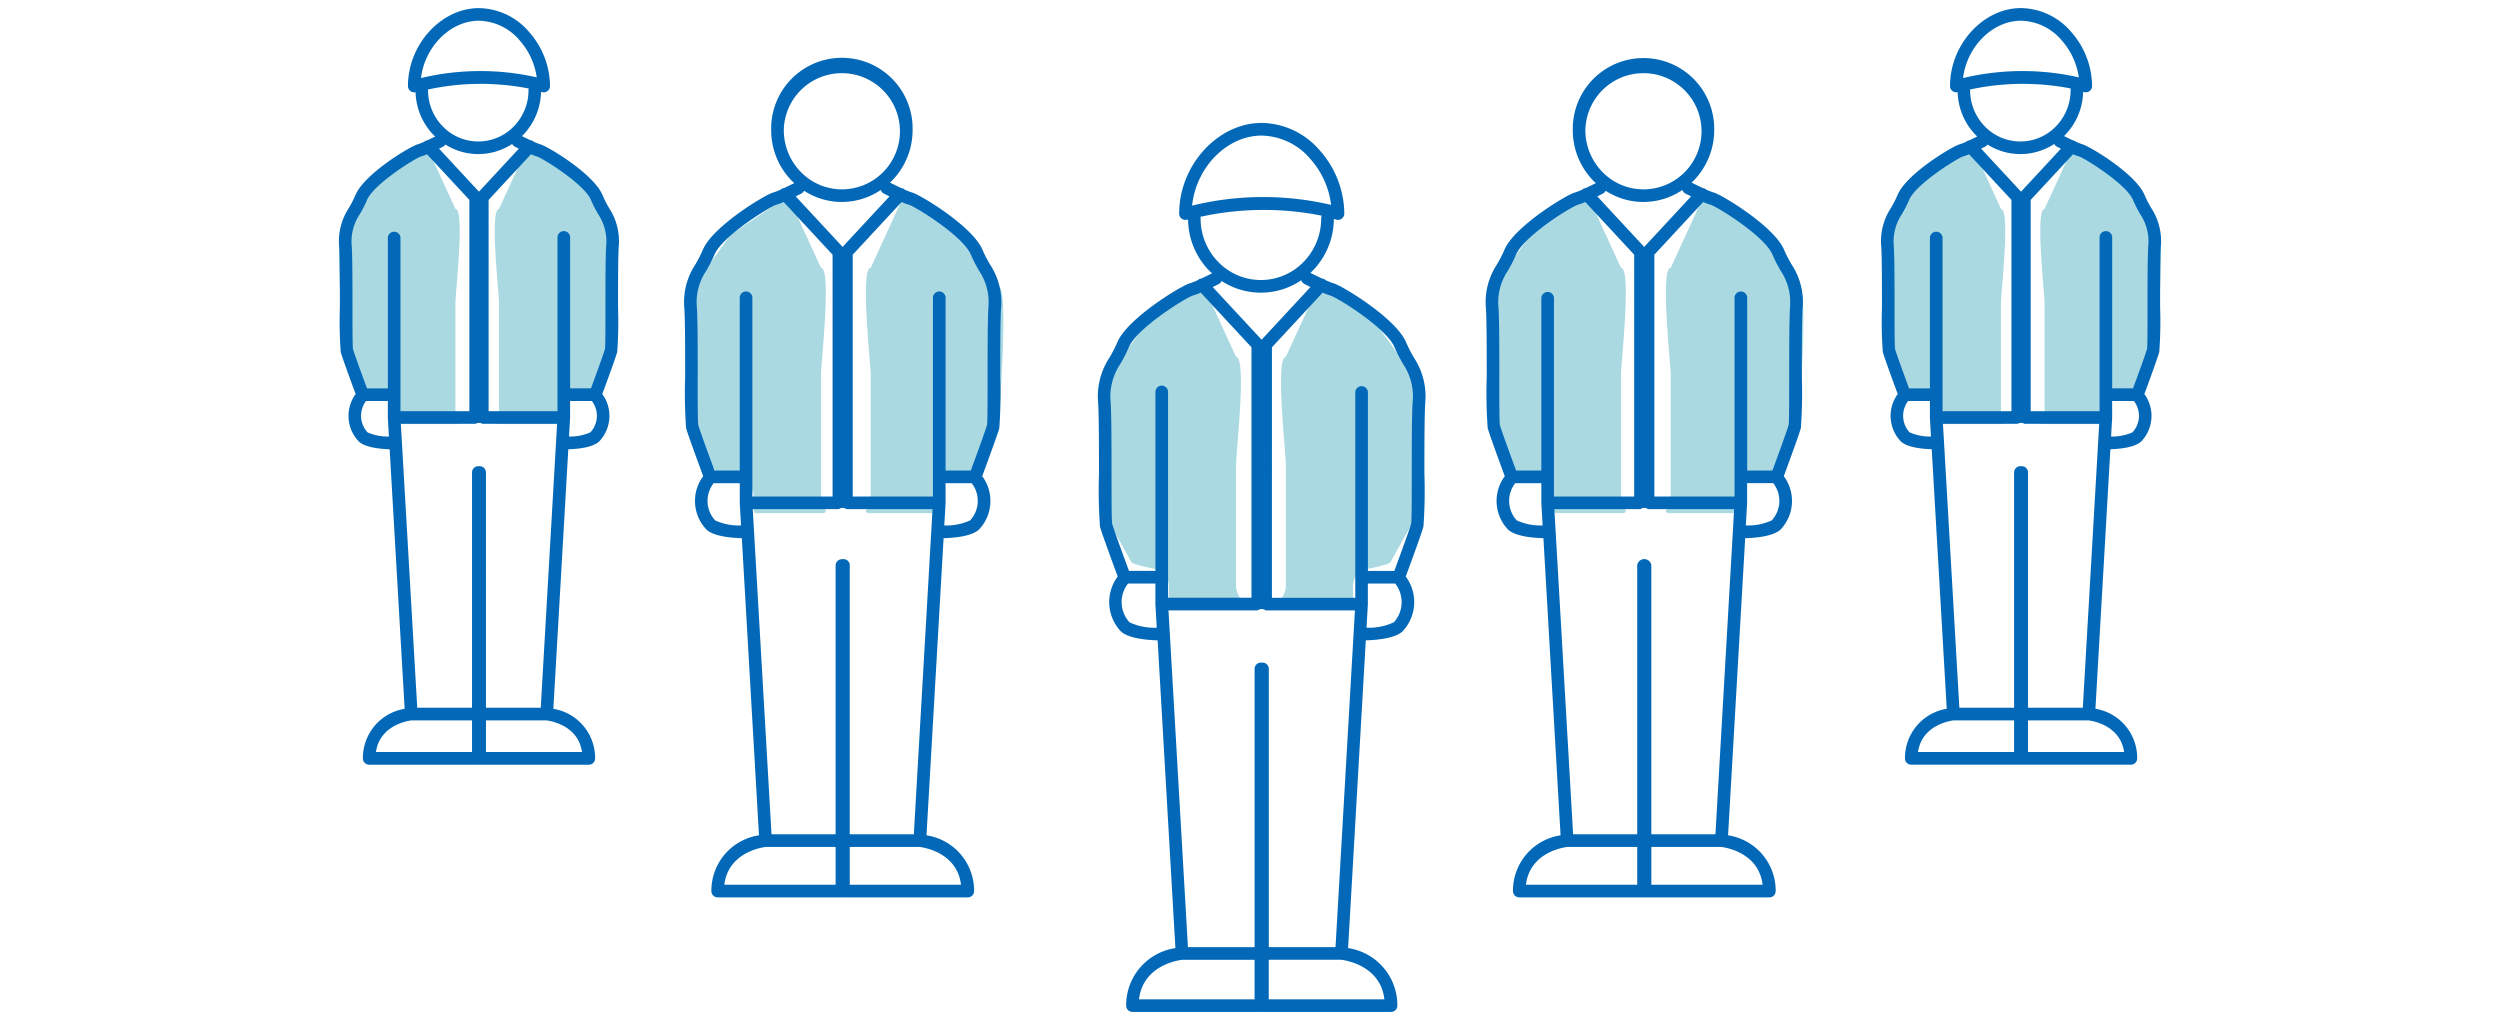 <svg xmlns="http://www.w3.org/2000/svg" viewBox="0 0 250 102"><path d="m69.317 28.658 3.759-5.194 5.723-3.872 3.295 7.187c1.1 0 0 9.608 0 10.713V49.7c0 1.1 1.1 1.611 0 1.611H75.63c-.76 0 .538-2.465-1.281-3.213-.41-.158-2.756-.514-2.756-.86l-2.277-4.074c0-1.105-1.105-14.506 0-14.506ZM99.852 28.658l-3.761-5.194-5.722-3.872-3.294 7.187c-1.1 0 0 9.608 0 10.713V49.7c0 1.1-1.1 1.611 0 1.611h6.462c.759 0-.538-2.465 1.28-3.213.41-.158 2.757-.514 2.757-.86l2.278-4.074c0-1.105 1.1-14.506 0-14.506ZM110.827 37.565l3.759-5.194 5.723-3.872 3.295 7.187c1.1 0 0 9.608 0 10.713v12.208c0 1.1 1.1 1.611 0 1.611h-6.463c-.76 0 .538-2.465-1.281-3.213-.41-.158-2.756-.514-2.756-.86l-2.277-4.074c0-1.105-1.105-14.506 0-14.506ZM141.362 37.565l-3.761-5.194-5.722-3.872-3.294 7.187c-1.1 0 0 9.608 0 10.713v12.208c0 1.1-1.1 1.611 0 1.611h6.462c.759 0-.538-2.465 1.28-3.213.41-.158 2.757-.514 2.757-.86l2.278-4.074c0-1.105 1.1-14.506 0-14.506ZM149.317 28.658l3.759-5.194 5.723-3.872 3.295 7.187c1.1 0 0 9.608 0 10.713V49.7c0 1.1 1.1 1.611 0 1.611h-6.463c-.76 0 .538-2.465-1.281-3.213-.41-.158-2.756-.514-2.756-.86l-2.277-4.074c0-1.105-1.105-14.506 0-14.506ZM179.852 28.658l-3.761-5.194-5.722-3.872-3.294 7.187c-1.1 0 0 9.608 0 10.713V49.7c0 1.1-1.1 1.611 0 1.611h6.462c.759 0-.538-2.465 1.28-3.213.41-.158 2.757-.514 2.757-.86l2.278-4.074c0-1.105 1.1-14.506 0-14.506ZM34.334 22.542l3.3-4.555 5.018-3.4 2.889 6.3c.969 0 0 8.426 0 9.394v10.713c0 .97.969 1.413 0 1.413h-5.67c-.664 0 .473-2.16-1.123-2.817-.36-.139-2.417-.45-2.417-.754l-2-3.573c.003-.969-.965-12.72.003-12.72ZM61.11 22.542l-3.3-4.555-5.018-3.4-2.89 6.3c-.968 0 0 8.426 0 9.394v10.713c0 .97-.968 1.413 0 1.413h5.67c.666 0-.471-2.16 1.124-2.817.359-.139 2.416-.45 2.416-.754l2-3.573c-.002-.969.966-12.72-.002-12.72ZM188.887 22.542l3.3-4.555 5.018-3.4 2.889 6.3c.969 0 0 8.426 0 9.394v10.713c0 .97.969 1.413 0 1.413h-5.67c-.664 0 .473-2.16-1.123-2.817-.36-.139-2.417-.45-2.417-.754l-2-3.573c.003-.969-.965-12.72.003-12.72ZM215.663 22.542l-3.3-4.555-5.018-3.4-2.889 6.3c-.969 0 0 8.426 0 9.394v10.713c0 .97-.969 1.413 0 1.413h5.67c.665 0-.472-2.16 1.123-2.817.359-.139 2.416-.45 2.416-.754l2-3.573c-.002-.969.966-12.72-.002-12.72Z" style="fill:#aad9e2;stroke-width:0"/><path d="M98.246 24.975c-.987-2.35-6.263-5.524-7.016-5.715a6.234 6.234 0 0 1-.77-.3v-.006a.614.614 0 0 0-.34-.15c-.4-.184-.807-.386-1.117-.544a7.24 7.24 0 0 0 2.257-5.262 7.072 7.072 0 1 0-14.141 0 7.229 7.229 0 0 0 2.067 5.089c.078.079.16.148.24.223-.3.15-.661.328-1.017.494a.614.614 0 0 0-.338.15v.006c-.25.117-.507.217-.77.3-.753.192-6.028 3.364-7.015 5.717-.221.51-.475 1.007-.76 1.485a6.815 6.815 0 0 0-1.085 4.445c.074 1.513.074 4.308.074 6.773a49.327 49.327 0 0 0 .094 5.114c.137.557 1.326 3.78 1.712 4.825a4.142 4.142 0 0 0 .2 5.2c.624.8 2.53.969 3.662 1l1.715 29.713a5.6 5.6 0 0 0-4.76 5.577c0 .349.283.632.632.632h12.429c.05-.01.1-.01.15 0h12.429a.632.632 0 0 0 .632-.632 5.6 5.6 0 0 0-4.761-5.576l1.71-29.714c1.132-.03 3.039-.204 3.662-1a4.145 4.145 0 0 0 .2-5.2c.386-1.043 1.575-4.267 1.71-4.826.12-1.701.15-3.408.093-5.114 0-2.464 0-5.259.074-6.772a6.811 6.811 0 0 0-1.086-4.444 12.903 12.903 0 0 1-.766-1.487Zm-19.868-11.98a5.809 5.809 0 1 1 5.808 5.94 5.705 5.705 0 0 1-4.1-1.735 5.97 5.97 0 0 1-1.705-4.205h-.003Zm5.807 7.2a6.937 6.937 0 0 0 3.894-1.2.63.63 0 0 0 .312.364c.061.03.276.14.559.279L84.26 24.69l-4.69-5.052c.284-.14.5-.248.559-.28a.631.631 0 0 0 .278-.285 6.924 6.924 0 0 0 3.773 1.124l.004-.003Zm7.2 63.231h-6.41V56.548a.609.609 0 0 0-.707-.624.632.632 0 0 0-.707.625v26.878h-6.41l-1.876-32.512h8.615a.621.621 0 0 1 .749 0h8.615l-1.87 32.511ZM69.772 37.68c0-2.48 0-5.29-.076-6.834a5.64 5.64 0 0 1 .92-3.756c.31-.523.587-1.065.828-1.624.777-1.85 5.485-4.762 6.162-4.982.26-.076.514-.17.762-.282l4.89 5.267v24.184h-8.021V29.804a.632.632 0 1 0-1.263 0v17.25H71.45c-.651-1.759-1.527-4.17-1.62-4.549-.062-.333-.062-2.719-.063-4.824l.004-.002Zm1.739 14.355a2.878 2.878 0 0 1-.147-3.717h2.612v2.003l.128 2.225a5.698 5.698 0 0 1-2.597-.509l.004-.002Zm.923 36.437c.4-3.288 3.857-3.746 4.159-3.78h6.969v3.78H72.434Zm23.67 0H84.977v-3.78h6.968c.3.035 3.76.493 4.157 3.781h.004Zm.919-36.438a5.688 5.688 0 0 1-2.595.512l.128-2.225v-2.004h2.612a2.879 2.879 0 0 1-.15 3.718h.005Zm1.81-21.19c-.075 1.544-.074 4.356-.074 6.835 0 2.106 0 4.492-.056 4.814-.1.391-.972 2.8-1.623 4.562h-2.523V29.805a.632.632 0 1 0-1.263 0v19.847h-8.021V25.47l4.889-5.268c.244.11.495.203.752.279.687.222 5.4 3.134 6.173 4.984.24.558.517 1.1.828 1.623a5.641 5.641 0 0 1 .915 3.756h.004ZM60.246 19.496c-.9-2.135-5.525-4.888-6.213-5.063a5.36 5.36 0 0 1-.653-.258.611.611 0 0 0-.315-.144c-.3-.139-.609-.29-.874-.423.028-.027.059-.05.086-.08a6.41 6.41 0 0 0 1.828-4.348l.038.014a.631.631 0 0 0 .857-.59 8.26 8.26 0 0 0-2.053-5.365A6.721 6.721 0 0 0 47.895.812c-3.785 0-7.1 3.642-7.1 7.793a.63.63 0 0 0 .63.632h.002a.648.648 0 0 0 .131-.016 6.412 6.412 0 0 0 1.826 4.308c.043.044.09.081.134.123-.246.123-.523.257-.79.381a.614.614 0 0 0-.313.143c-.212.1-.43.187-.654.258-.688.176-5.316 2.931-6.212 5.065a11.35 11.35 0 0 1-.663 1.3 6.044 6.044 0 0 0-.963 3.944c.065 1.328.065 3.78.065 5.945a42.613 42.613 0 0 0 .084 4.51c.12.485 1.139 3.252 1.493 4.208a3.7 3.7 0 0 0 .2 4.617c.553.707 2.19.873 3.2.905l1.5 25.953a4.985 4.985 0 0 0-4.176 4.96c0 .35.283.632.632.632h10.914a.6.6 0 0 0 .066-.007.58.58 0 0 0 .065.007H58.88a.63.63 0 0 0 .632-.63v-.002a4.985 4.985 0 0 0-4.177-4.959l1.494-25.953c1.013-.033 2.65-.2 3.2-.905a3.7 3.7 0 0 0 .2-4.618c.354-.956 1.372-3.724 1.492-4.21.107-1.503.135-3.01.083-4.516 0-2.162 0-4.612.063-5.938a6.044 6.044 0 0 0-.963-3.944c-.247-.419-.467-.854-.658-1.302ZM47.895 2.074a5.478 5.478 0 0 1 4.1 2 7.058 7.058 0 0 1 1.68 3.662 25.538 25.538 0 0 0-11.576.07c.382-3.136 2.925-5.73 5.796-5.732Zm-5.089 6.932a.508.508 0 0 0-.006-.056 24.994 24.994 0 0 1 10.073-.1.62.62 0 0 0-.022.157 5.167 5.167 0 0 1-1.475 3.64 4.934 4.934 0 0 1-3.547 1.5 4.935 4.935 0 0 1-3.546-1.5 5.164 5.164 0 0 1-1.477-3.64Zm5.022 6.4a6.154 6.154 0 0 0 3.386-1.01c.06.116.155.21.272.27.07.036.215.11.4.2l-3.99 4.3-3.991-4.3c.184-.09.328-.164.4-.2a.629.629 0 0 0 .236-.213c.982.623 2.12.954 3.283.955l.004-.002Zm6.247 55.368h-5.478V47.25a.632.632 0 0 0-.632-.632.547.547 0 0 0-.066.007.529.529 0 0 0-.065-.007.632.632 0 0 0-.632.632v23.524h-5.478l-1.64-28.394h7.484a.616.616 0 0 1 .657 0h7.484l-1.634 28.394ZM35.247 30.681c0-2.179 0-4.649-.067-6.006a4.89 4.89 0 0 1 .8-3.256c.274-.461.518-.94.73-1.433.663-1.575 4.772-4.132 5.36-4.33.215-.063.426-.14.63-.23l4.237 4.563v21.129h-6.89V23.767a.632.632 0 0 0-1.262 0v15.07H36.7c-.555-1.5-1.322-3.612-1.4-3.931-.053-.302-.053-2.385-.053-4.223v-.002Zm1.51 12.556a2.436 2.436 0 0 1-.15-3.137h2.177v1.685l.108 1.868a5.05 5.05 0 0 1-2.135-.413v-.003Zm.838 31.966c.392-2.738 3.293-3.134 3.568-3.166h6.039v3.165l-9.607.001Zm20.609 0h-9.607v-3.165h6.036c.278.032 3.18.428 3.57 3.166Zm.837-31.97a5 5 0 0 1-2.14.42l.108-1.868V40.1h2.176c.722.941.66 2.265-.144 3.135Zm1.57-18.559c-.066 1.358-.066 3.823-.066 6 0 1.841 0 3.927-.047 4.214-.082.334-.85 2.448-1.4 3.948h-2.085V23.768a.632.632 0 1 0-1.263 0v17.35h-6.89V19.99l4.236-4.563c.2.09.407.164.618.225.6.2 4.712 2.757 5.374 4.333.213.494.457.973.73 1.434.64.959.921 2.112.793 3.257ZM140.613 34.237c-1.02-2.427-6.465-5.7-7.242-5.9a6.378 6.378 0 0 1-.8-.317s0-.006-.006-.008a.619.619 0 0 0-.343-.15c-.42-.2-.861-.412-1.184-.578.072-.067.147-.13.216-.2a7.449 7.449 0 0 0 2.129-5.2c.118.038.185.062.19.064a.631.631 0 0 0 .857-.59 9.615 9.615 0 0 0-2.391-6.246 7.8 7.8 0 0 0-5.866-2.82c-4.4 0-8.257 4.237-8.257 9.067a.63.63 0 0 0 .78.614l.111-.026a7.451 7.451 0 0 0 2.127 5.134c.087.09.181.168.272.251-.312.157-.7.35-1.084.526a.614.614 0 0 0-.342.151s0 .005-.006.009a6.5 6.5 0 0 1-.805.318c-.777.2-6.223 3.474-7.241 5.9-.229.529-.492 1.043-.787 1.538a7.034 7.034 0 0 0-1.12 4.587c.077 1.564.077 4.453.077 7a51.294 51.294 0 0 0 .1 5.29c.142.577 1.378 3.93 1.774 5a4.268 4.268 0 0 0 .2 5.359c.648.827 2.723.995 3.792 1.025l1.776 30.774a5.779 5.779 0 0 0-4.924 5.75c0 .35.283.633.632.633h12.844a.698.698 0 0 0 .078-.008.68.68 0 0 0 .077.008h12.857a.632.632 0 0 0 .632-.632 5.779 5.779 0 0 0-4.926-5.751l1.77-30.774c1.07-.031 3.144-.2 3.792-1.027a4.268 4.268 0 0 0 .2-5.358c.4-1.068 1.63-4.422 1.773-5 .123-1.76.154-3.523.095-5.285 0-2.551 0-5.441.077-7.007a7.03 7.03 0 0 0-1.12-4.586 13.348 13.348 0 0 1-.784-1.535ZM126.167 13.56a6.561 6.561 0 0 1 4.917 2.39 8.412 8.412 0 0 1 2.026 4.54 29.79 29.79 0 0 0-13.9.073c.389-3.814 3.473-7.003 6.957-7.004Zm-6.108 8.277a.627.627 0 0 0-.021-.155c3.995-.879 8.13-.917 12.14-.113a.632.632 0 0 0-.06.267 6.2 6.2 0 0 1-1.77 4.365 5.923 5.923 0 0 1-4.258 1.8 5.924 5.924 0 0 1-4.26-1.8 6.2 6.2 0 0 1-1.77-4.363h-.001Zm6.029 7.428a7.145 7.145 0 0 0 4.042-1.244.629.629 0 0 0 .318.384c.065.033.3.152.6.3l-4.887 5.266-4.887-5.265c.306-.15.54-.268.6-.3a.624.624 0 0 0 .288-.308 7.141 7.141 0 0 0 3.93 1.168h-.004Zm7.464 65.45h-6.672V66.888a.632.632 0 0 0-.632-.631.386.386 0 0 1-.156 0 .632.632 0 0 0-.632.631v27.824h-6.668l-1.944-33.674h8.935a.619.619 0 0 1 .775 0h8.935l-1.941 33.674Zm-22.4-47.35c0-2.563 0-5.468-.08-7.063a5.853 5.853 0 0 1 .956-3.9c.32-.54.606-1.1.855-1.677.81-1.929 5.687-4.94 6.389-5.166.273-.081.54-.181.8-.3l5.074 5.466v25.047h-8.34V39.22a.632.632 0 1 0-1.263 0v17.865h-2.647c-.674-1.82-1.585-4.328-1.682-4.724-.06-.336-.06-2.81-.06-4.994l-.002-.002Zm1.8 14.868a3 3 0 0 1-.147-3.879h2.736v2.092l.134 2.326a5.853 5.853 0 0 1-2.717-.537l-.006-.002Zm.948 37.7c.4-3.444 4.016-3.92 4.325-3.954h7.233v3.954H113.9Zm24.534 0h-11.558v-3.957h7.231c.317.037 3.935.513 4.333 3.956l-.006.001Zm.941-37.7a5.878 5.878 0 0 1-2.724.538l.134-2.325v-2.092h2.735a3 3 0 0 1-.14 3.88h-.005Zm1.879-21.932c-.079 1.6-.078 4.5-.078 7.07 0 2.18 0 4.651-.059 4.984-.1.406-1.01 2.915-1.684 4.736h-2.641V39.225a.632.632 0 0 0-1.263 0v20.552h-8.337V34.73l5.073-5.466c.256.116.52.214.79.294.711.227 5.589 3.24 6.4 5.167.25.577.535 1.137.856 1.677a5.85 5.85 0 0 1 .949 3.898h-.006ZM178.405 24.975c-.987-2.35-6.262-5.524-7.015-5.715a6.234 6.234 0 0 1-.77-.3v-.007a.62.62 0 0 0-.34-.15c-.4-.184-.807-.386-1.117-.543a7.238 7.238 0 0 0 2.258-5.262 7.072 7.072 0 1 0-14.142 0 7.225 7.225 0 0 0 2.067 5.089c.077.079.161.148.241.223-.3.15-.662.328-1.02.494a.615.615 0 0 0-.337.15v.006c-.25.117-.507.217-.77.3-.753.192-6.027 3.364-7.015 5.717-.221.51-.475 1.007-.76 1.485a6.817 6.817 0 0 0-1.085 4.445c.074 1.513.074 4.3.074 6.768a49.086 49.086 0 0 0 .094 5.119c.136.558 1.325 3.782 1.712 4.825a4.142 4.142 0 0 0 .2 5.2c.623.8 2.53.969 3.662 1l1.715 29.713a5.6 5.6 0 0 0-4.76 5.577c0 .348.283.63.632.632h12.429c.025-.001.05-.004.075-.007.024.003.049.006.074.007h12.429a.63.63 0 0 0 .632-.63v-.002a5.6 5.6 0 0 0-4.761-5.576l1.71-29.713c1.132-.032 3.038-.205 3.662-1a4.144 4.144 0 0 0 .2-5.2c.385-1.044 1.573-4.268 1.71-4.826.12-1.704.152-3.413.094-5.12 0-2.464 0-5.255.074-6.767a6.813 6.813 0 0 0-1.087-4.445 12.86 12.86 0 0 1-.765-1.486Zm-19.868-11.98a5.809 5.809 0 1 1 5.808 5.94 5.706 5.706 0 0 1-4.1-1.735 5.97 5.97 0 0 1-1.708-4.205Zm5.807 7.2a6.934 6.934 0 0 0 3.894-1.2.628.628 0 0 0 .312.364c.061.03.275.14.559.279l-4.689 5.053-4.69-5.052c.284-.14.5-.248.559-.28a.626.626 0 0 0 .278-.285 6.922 6.922 0 0 0 3.777 1.124v-.003Zm7.2 63.231h-6.41V56.548a.71.71 0 0 0-1.413 0v26.878h-6.41l-1.876-32.512h8.615a.622.622 0 0 1 .749 0h8.615l-1.87 32.512Zm-21.612-45.753c0-2.478 0-5.286-.076-6.829a5.642 5.642 0 0 1 .92-3.756c.31-.522.587-1.064.828-1.623.777-1.852 5.485-4.763 6.162-4.982.26-.076.515-.17.762-.282l4.89 5.267v24.184h-8.021V29.804a.632.632 0 0 0-1.263 0v17.25h-2.523c-.651-1.758-1.527-4.17-1.62-4.549-.063-.333-.063-2.722-.063-4.83l.004-.002Zm1.739 14.361a2.877 2.877 0 0 1-.147-3.717h2.612v2.002l.128 2.225a5.695 5.695 0 0 1-2.597-.508l.004-.002Zm.923 36.437c.4-3.289 3.857-3.747 4.159-3.78h6.97v3.78h-11.13Zm23.67 0h-11.128v-3.78h6.968c.299.035 3.759.493 4.157 3.781h.004Zm.919-36.438a5.686 5.686 0 0 1-2.6.512l.128-2.225v-2.004h2.612a2.879 2.879 0 0 1-.144 3.718h.004Zm1.81-21.19c-.074 1.543-.074 4.351-.074 6.83 0 2.107 0 4.5-.056 4.82-.1.39-.972 2.8-1.622 4.561h-2.523V29.805a.632.632 0 1 0-1.263 0v19.847h-8.02V25.468l4.888-5.268c.244.11.495.204.752.28.688.222 5.4 3.134 6.173 4.984.24.558.517 1.1.828 1.623a5.641 5.641 0 0 1 .91 3.756h.008ZM215.117 20.792a11.18 11.18 0 0 1-.664-1.3c-.9-2.135-5.525-4.888-6.212-5.063a5.339 5.339 0 0 1-.653-.258.616.616 0 0 0-.315-.144c-.3-.139-.609-.29-.874-.423.028-.027.059-.05.087-.08a6.41 6.41 0 0 0 1.828-4.348l.038.014a.63.63 0 0 0 .856-.59 8.26 8.26 0 0 0-2.053-5.365 6.72 6.72 0 0 0-5.052-2.427c-3.785 0-7.1 3.642-7.1 7.793a.624.624 0 0 0 .763.616 6.41 6.41 0 0 0 1.827 4.308c.043.044.09.081.133.123-.245.123-.523.257-.79.381a.615.615 0 0 0-.314.143c-.212.1-.43.187-.654.258-.688.176-5.316 2.932-6.211 5.065-.192.448-.414.882-.663 1.3a6.05 6.05 0 0 0-.963 3.944c.065 1.328.065 3.78.065 5.945a42.811 42.811 0 0 0 .084 4.51c.12.485 1.139 3.252 1.493 4.208a3.7 3.7 0 0 0 .2 4.617c.554.707 2.19.873 3.2.905l1.5 25.953a4.985 4.985 0 0 0-4.176 4.96c0 .35.283.632.632.632h10.914a.6.6 0 0 0 .066-.007.58.58 0 0 0 .065.007h10.914a.63.63 0 0 0 .632-.63v-.002a4.985 4.985 0 0 0-4.177-4.959l1.494-25.953c1.013-.033 2.65-.2 3.2-.905a3.7 3.7 0 0 0 .2-4.618c.354-.956 1.371-3.724 1.491-4.21.108-1.503.136-3.01.083-4.516 0-2.162 0-4.612.065-5.938a6.048 6.048 0 0 0-.96-3.946ZM202.102 2.074a5.479 5.479 0 0 1 4.1 2 7.057 7.057 0 0 1 1.679 3.662 25.536 25.536 0 0 0-11.575.07c.382-3.136 2.929-5.73 5.796-5.732Zm-5.09 6.932c0-.019 0-.038-.004-.056a24.991 24.991 0 0 1 10.072-.1.625.625 0 0 0-.022.157 5.165 5.165 0 0 1-1.475 3.64 4.934 4.934 0 0 1-3.547 1.5 4.934 4.934 0 0 1-3.546-1.5 5.166 5.166 0 0 1-1.477-3.64Zm5.023 6.4a6.158 6.158 0 0 0 3.386-1.01c.06.116.155.21.272.27.07.036.214.11.4.2l-3.99 4.3-3.991-4.3c.184-.09.328-.164.4-.2a.627.627 0 0 0 .236-.213 6.155 6.155 0 0 0 3.287.955v-.002Zm6.247 55.368h-5.478V47.25a.632.632 0 0 0-.632-.632.529.529 0 0 0-.065.007.547.547 0 0 0-.066-.007.632.632 0 0 0-.632.632v23.524h-5.474l-1.64-28.394h7.485a.617.617 0 0 1 .658 0h7.483l-1.64 28.394Zm-18.828-40.093c0-2.179 0-4.649-.067-6.006a4.89 4.89 0 0 1 .8-3.256c.274-.461.518-.94.73-1.433.662-1.575 4.772-4.132 5.36-4.33.215-.063.426-.14.63-.23l4.237 4.563v21.129h-6.89V23.767a.632.632 0 0 0-1.262 0v15.07h-2.085c-.555-1.5-1.322-3.612-1.4-3.931-.052-.302-.052-2.385-.053-4.223v-.002Zm1.51 12.556a2.436 2.436 0 0 1-.15-3.137h2.177v1.685l.107 1.868a5.05 5.05 0 0 1-2.133-.413v-.003Zm.838 31.966c.392-2.738 3.293-3.134 3.569-3.166h6.038v3.165l-9.607.001Zm20.609 0h-9.607v-3.165h6.036c.279.032 3.18.428 3.572 3.166h-.001Zm.837-31.97a5 5 0 0 1-2.14.42l.107-1.868V40.1h2.176c.722.94.662 2.265-.143 3.135Zm1.571-18.559c-.067 1.358-.067 3.823-.067 6 0 1.841 0 3.927-.047 4.214-.082.334-.85 2.447-1.4 3.948h-2.085V23.768a.632.632 0 1 0-1.263 0v17.35h-6.889V19.99l4.235-4.563c.2.09.406.164.617.225.6.2 4.712 2.757 5.374 4.333.213.494.457.973.73 1.434.641.958.923 2.112.795 3.257Z" style="fill:#0268b7;stroke-width:0"/></svg>
